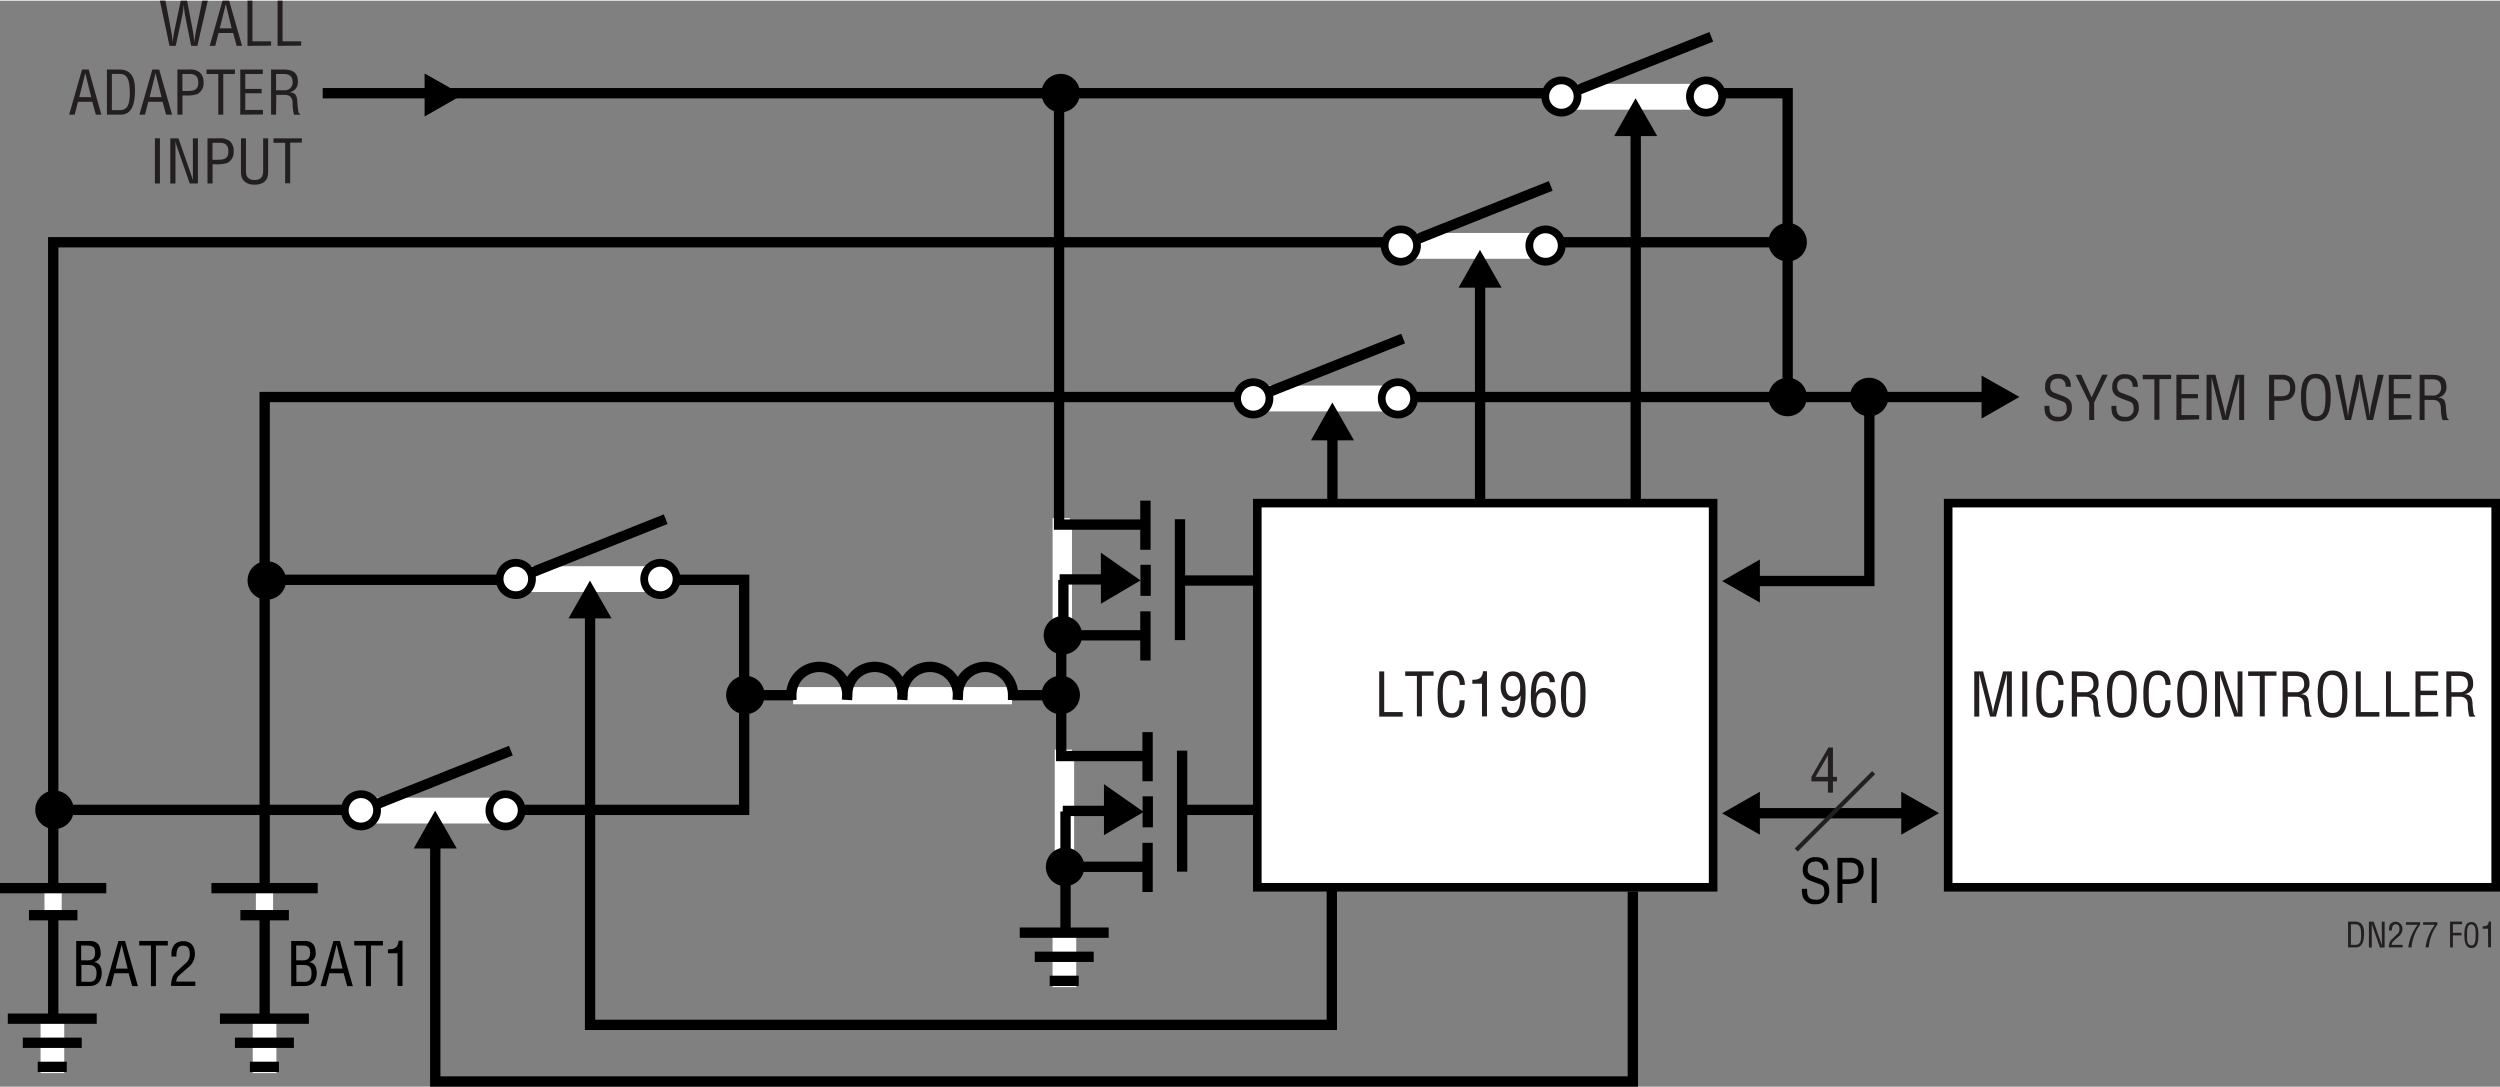 <svg id="ec0871a6-3b4d-4bb2-8759-f7d0f5e2db02" data-name="b49bb475-6a61-400a-9a2e-4bb70abf3f33" xmlns="http://www.w3.org/2000/svg" width="8.07in" height="3.51in" viewBox="0 0 581.03 252.39"><rect x="0" y="0" width="581.03" height="252.39" fill="#808080" stroke="none"/><polyline points="75 21.5 415.47 21.5 415.47 93.11" fill="none" stroke="#000" stroke-width="2.4"/><polyline points="414.8 56.14 12.37 56.14 12.37 236.03" fill="none" stroke="#000" stroke-width="2.4"/><polyline points="463.44 92.11 61.51 92.11 61.51 236.03" fill="none" stroke="#000" stroke-width="2.4"/><line x1="274.55" y1="134.76" x2="291.87" y2="134.76" fill="none" stroke="#000" stroke-width="2.4"/><line x1="275.55" y1="188.06" x2="291.87" y2="188.06" fill="none" stroke="#000" stroke-width="2.4"/><rect x="292.21" y="116.77" width="105.94" height="89.28" fill="#fff" stroke="#000" stroke-width="2"/><line x1="325.58" y1="56.98" x2="359.18" y2="56.98" fill="none" stroke="#fff" stroke-width="6"/><line x1="325.58" y1="56.92" x2="360.41" y2="43.04" fill="none" stroke="#000" stroke-width="2.4"/><path d="M325.58,60.84a3.76,3.76,0,1,0-3.77-3.76,3.76,3.76,0,0,0,3.77,3.76Z" transform="translate(0 -0.17)" fill="#fff" stroke="#000" stroke-width="1.8"/><path d="M325.58,57.08" transform="translate(0 -0.17)" fill="#fff" stroke="#000" stroke-width="1.8"/><path d="M359.18,60.84a3.76,3.76,0,1,0-3.74-3.77h0a3.74,3.74,0,0,0,3.73,3.76Z" transform="translate(0 -0.17)" fill="#fff" stroke="#000" stroke-width="1.8"/><path d="M359.18,57.08" transform="translate(0 -0.17)" fill="#fff" stroke="#000" stroke-width="1.8"/><line x1="362.89" y1="22.33" x2="396.49" y2="22.33" fill="none" stroke="#fff" stroke-width="6"/><line x1="362.89" y1="22.28" x2="397.72" y2="8.39" fill="none" stroke="#000" stroke-width="2.4"/><path d="M362.89,26.19a3.75,3.75,0,1,0-3.75-3.79,3.75,3.75,0,0,0,3.75,3.79Z" transform="translate(0 -0.17)" fill="#fff" stroke="#000" stroke-width="1.8"/><path d="M362.89,22.4" transform="translate(0 -0.17)" fill="#fff" stroke="#000" stroke-width="1.8"/><path d="M396.49,26.19a3.75,3.75,0,1,0-3.73-3.79,3.75,3.75,0,0,0,3.73,3.79Z" transform="translate(0 -0.17)" fill="#fff" stroke="#000" stroke-width="1.8"/><path d="M396.49,22.4" transform="translate(0 -0.17)" fill="#fff" stroke="#000" stroke-width="1.8"/><line x1="12.34" y1="206.05" x2="12.34" y2="212.57" fill="none" stroke="#fff" stroke-width="4"/><line y1="206.25" x2="24.7" y2="206.25" fill="none" stroke="#000" stroke-width="2.4"/><line x1="6.73" y1="212.54" x2="18" y2="212.54" fill="none" stroke="#000" stroke-width="2.4"/><line x1="61.47" y1="206.05" x2="61.47" y2="212.57" fill="none" stroke="#fff" stroke-width="4"/><line x1="49.14" y1="206.25" x2="73.84" y2="206.25" fill="none" stroke="#000" stroke-width="2.4"/><line x1="55.87" y1="212.54" x2="67.14" y2="212.54" fill="none" stroke="#000" stroke-width="2.4"/><line x1="61.49" y1="236.68" x2="61.49" y2="249.24" fill="none" stroke="#fff" stroke-width="5.5"/><line x1="51.12" y1="236.59" x2="71.79" y2="236.59" fill="none" stroke="#000" stroke-width="2.4"/><line x1="54.6" y1="242.19" x2="68.3" y2="242.19" fill="none" stroke="#000" stroke-width="2.4"/><line x1="58.08" y1="247.79" x2="64.82" y2="247.79" fill="none" stroke="#000" stroke-width="2.4"/><line x1="247.38" y1="216.69" x2="247.38" y2="229.25" fill="none" stroke="#fff" stroke-width="5.5"/><line x1="237" y1="216.6" x2="257.67" y2="216.6" fill="none" stroke="#000" stroke-width="2.4"/><line x1="240.49" y1="222.21" x2="254.19" y2="222.21" fill="none" stroke="#000" stroke-width="2.4"/><line x1="243.96" y1="227.8" x2="250.71" y2="227.8" fill="none" stroke="#000" stroke-width="2.4"/><line x1="12.18" y1="236.68" x2="12.18" y2="249.24" fill="none" stroke="#fff" stroke-width="5.5"/><line x1="1.81" y1="236.59" x2="22.48" y2="236.59" fill="none" stroke="#000" stroke-width="2.4"/><line x1="5.3" y1="242.19" x2="19" y2="242.19" fill="none" stroke="#000" stroke-width="2.4"/><line x1="8.77" y1="247.79" x2="15.52" y2="247.79" fill="none" stroke="#000" stroke-width="2.4"/><path d="M415.42,96.75A4.47,4.47,0,1,0,411,92.28a4.47,4.47,0,0,0,4.47,4.47Z" transform="translate(0 -0.17)"/><path d="M415.42,92.28" transform="translate(0 -0.17)"/><path d="M434.41,96.75a4.47,4.47,0,1,0-4.47-4.47,4.47,4.47,0,0,0,4.47,4.47Z" transform="translate(0 -0.17)"/><path d="M434.41,92.28" transform="translate(0 -0.17)"/><path d="M246.51,166a4.47,4.47,0,1,0-4.46-4.48v0A4.48,4.48,0,0,0,246.51,166Z" transform="translate(0 -0.17)"/><path d="M246.51,161.58" transform="translate(0 -0.17)"/><path d="M246.52,26.12a4.47,4.47,0,1,0-4.47-4.47,4.47,4.47,0,0,0,4.47,4.47Z" transform="translate(0 -0.17)"/><path d="M246.52,21.65" transform="translate(0 -0.17)"/><path d="M173.23,166a4.47,4.47,0,1,0-4.46-4.48v0A4.47,4.47,0,0,0,173.23,166Z" transform="translate(0 -0.17)"/><path d="M173.23,161.58" transform="translate(0 -0.17)"/><path d="M62,139.38a4.47,4.47,0,1,0-4.46-4.47h0A4.45,4.45,0,0,0,62,139.38Z" transform="translate(0 -0.17)"/><path d="M62,134.92" transform="translate(0 -0.17)"/><path d="M12.65,192.69a4.47,4.47,0,1,0-4.45-4.48h0A4.46,4.46,0,0,0,12.65,192.69Z" transform="translate(0 -0.17)"/><path d="M12.65,188.22" transform="translate(0 -0.17)"/><path d="M415.42,60.77A4.47,4.47,0,1,0,411,56.3a4.47,4.47,0,0,0,4.47,4.47Z" transform="translate(0 -0.17)"/><path d="M415.42,56.3" transform="translate(0 -0.17)"/><polygon points="348.99 66.69 338.99 66.69 343.96 57.91 348.99 66.69"/><line x1="343.99" y1="117.1" x2="343.99" y2="62.34" fill="none" stroke="#000" stroke-width="2.4"/><line x1="291.26" y1="92.45" x2="324.87" y2="92.45" fill="none" stroke="#fff" stroke-width="6"/><line x1="291.26" y1="92.39" x2="326.1" y2="78.52" fill="none" stroke="#000" stroke-width="2.4"/><path d="M291.26,96.36a3.76,3.76,0,1,0-3.74-3.77h0a3.74,3.74,0,0,0,3.73,3.76Z" transform="translate(0 -0.17)" fill="#fff" stroke="#000" stroke-width="1.8"/><path d="M291.26,92.56" transform="translate(0 -0.17)" fill="#fff" stroke="#000" stroke-width="1.8"/><path d="M324.87,96.36a3.76,3.76,0,1,0-3.74-3.77h0a3.74,3.74,0,0,0,3.73,3.76Z" transform="translate(0 -0.17)" fill="#fff" stroke="#000" stroke-width="1.8"/><path d="M324.87,92.56" transform="translate(0 -0.17)" fill="#fff" stroke="#000" stroke-width="1.8"/><polygon points="314.68 102.17 304.68 102.17 309.65 93.38 314.68 102.17"/><line x1="309.67" y1="116.6" x2="309.67" y2="97.82" fill="none" stroke="#000" stroke-width="2.4"/><path d="M320.55,166.56V156.05h1.16v9.45H326v1.06Z" transform="translate(0 -0.17)" fill="#231f20"/><path d="M326.59,156.05h6.59v1h-2.71v9.46H329.3V157.1h-2.71Z" transform="translate(0 -0.17)" fill="#231f20"/><path d="M339.26,159.2c0-1.25-.43-2.31-1.89-2.31-2,0-2.05,2.87-2.05,4.26s-.08,4.61,2.05,4.61c1.39,0,1.68-1.14,1.82-2.29a2.48,2.48,0,0,1,.07-.71h1.15a2.76,2.76,0,0,1-.05.64,4.1,4.1,0,0,1-.61,2.23,2.67,2.67,0,0,1-2.28,1.18c-3.24,0-3.35-3.13-3.35-5.63s.35-5.34,3.33-5.34c2,0,3,1.48,3,3.36Z" transform="translate(0 -0.17)" fill="#231f20"/><path d="M344.43,158.91h-2.24V158c1.5,0,2.32-.31,2.49-2h.91v10.51h-1.16Z" transform="translate(0 -0.17)" fill="#231f20"/><path d="M354.57,160.92c0,2.19-.09,5.85-3.11,5.85a2.32,2.32,0,0,1-2.45-2.18,1.82,1.82,0,0,1,0-.33h1.19c0,1,.4,1.46,1.4,1.46,1.78,0,1.76-3,1.82-4.08h0a2.09,2.09,0,0,1-1.93,1.29c-1.88,0-2.71-1.52-2.71-3.21,0-2.24,1.19-3.67,2.79-3.67C354.36,156.05,354.57,158.77,354.57,160.92Zm-3-3.82c-1.31,0-1.62,1.34-1.62,2.41s.28,2.37,1.64,2.37,1.71-1.1,1.71-2.19-.32-2.59-1.72-2.59Z" transform="translate(0 -0.17)" fill="#231f20"/><path d="M355.79,161.89c0-2.18.09-5.84,3.1-5.84a2.32,2.32,0,0,1,2.46,2.16c0,.11,0,.23,0,.35h-1.19c0-1-.4-1.46-1.4-1.46-1.78,0-1.76,3-1.82,4.08h0a2.1,2.1,0,0,1,1.93-1.29c1.88,0,2.71,1.51,2.71,3.21,0,2.24-1.19,3.67-2.79,3.67C356,166.77,355.79,164.05,355.79,161.89Zm2.91-.95c-1.38,0-1.63,1.15-1.63,2.11-.07,2,.66,2.67,1.71,2.67,1.37,0,1.61-1.49,1.61-2.55s-.39-2.23-1.73-2.23Z" transform="translate(0 -0.17)" fill="#231f20"/><path d="M362.78,161.39c0-2,.12-5.34,2.85-5.34,2.94,0,2.87,3.33,2.87,5.34,0,2.38-.12,5.38-2.87,5.38S362.78,163.25,362.78,161.39Zm2.85,4.33c1.74,0,1.67-2.5,1.67-4.52,0-1.48.15-4-1.67-4.1s-1.65,3.14-1.65,4.1c0,2-.27,4.52,1.66,4.52Z" transform="translate(0 -0.17)" fill="#231f20"/><rect x="452.78" y="116.77" width="127.25" height="89.28" fill="#fff" stroke="#000" stroke-width="2"/><path d="M465.53,156.05h2.05v10.51h-1.17v-10h0c-.12.61-.22,1-.32,1.41l-2.2,8.58h-1.38l-2.2-8.7c-.1-.37-.18-.72-.31-1.29h0v10h-1.16V156.05h2.06l2.05,8.19a9,9,0,0,1,.23,1.56h0c.07-.53.14-1,.26-1.57Z" transform="translate(0 -0.17)" fill="#231f20"/><path d="M470,166.56V156.05h1.16v10.51Z" transform="translate(0 -0.17)" fill="#231f20"/><path d="M478.4,159.2c0-1.25-.43-2.31-1.89-2.31-2,0-2.05,2.87-2.05,4.26s-.08,4.61,2.05,4.61c1.39,0,1.68-1.14,1.82-2.29a2.48,2.48,0,0,1,.07-.71h1.16a2.76,2.76,0,0,1-.05.64,4,4,0,0,1-.62,2.23,2.69,2.69,0,0,1-2.28,1.18c-3.24,0-3.35-3.13-3.35-5.63s.35-5.34,3.33-5.34c2,0,3,1.48,3,3.36Z" transform="translate(0 -0.17)" fill="#231f20"/><path d="M482.71,166.56h-1.2V156.05h2.7c2.2,0,3.6.57,3.53,3a2.26,2.26,0,0,1-2,2.28h0c1.36.12,1.7.56,1.86,2,0,.78.12,1.55.23,2.34,0,.2.12.66.4.66v.24h-1.35a9.37,9.37,0,0,1-.37-2.68c0-1-.42-1.95-1.79-1.95h-2Zm0-5.68h1.83a1.8,1.8,0,0,0,2-1.58,2,2,0,0,0,0-.35c0-1.81-1.44-1.85-2.22-1.85h-1.61Z" transform="translate(0 -0.17)" fill="#231f20"/><path d="M493.16,155.84c3.07,0,3.44,2.83,3.43,5.24,0,2.91-.39,5.73-3.46,5.73s-3.43-2.82-3.45-5.73C489.7,158.67,490,155.84,493.16,155.84Zm-.06,1c-1.79,0-2.24,1.88-2.22,4.22,0,3,.32,4.65,2.25,4.65s2.24-1.61,2.26-4.65c0-2.29-.44-4.17-2.29-4.17Z" transform="translate(0 -0.17)" fill="#231f20"/><path d="M503.28,159.2c0-1.25-.43-2.31-1.89-2.31-2,0-2,2.87-2,4.26s-.09,4.61,2,4.61c1.39,0,1.68-1.14,1.82-2.29a2.48,2.48,0,0,1,.07-.71h1.16a2.76,2.76,0,0,1-.05.64,4.08,4.08,0,0,1-.62,2.23,2.65,2.65,0,0,1-2.28,1.18c-3.24,0-3.35-3.13-3.35-5.63s.35-5.34,3.33-5.34c2,0,3,1.48,3,3.36Z" transform="translate(0 -0.17)" fill="#231f20"/><path d="M509.49,155.84c3.06,0,3.44,2.83,3.43,5.24,0,2.91-.39,5.73-3.46,5.73S506,164,506,161.08C506,158.67,506.36,155.84,509.49,155.84Zm-.06,1c-1.79,0-2.24,1.88-2.23,4.22,0,3,.33,4.65,2.26,4.65s2.24-1.61,2.25-4.65c0-2.29-.43-4.17-2.28-4.17Z" transform="translate(0 -0.17)" fill="#231f20"/><path d="M520,156.05h1.17v10.51H519.3l-2.94-8.41a7.16,7.16,0,0,1-.39-1.58h0v10H514.8V156.05h1.89l3,8.6c.12.32.22.66.36,1.15h0v-9.75Z" transform="translate(0 -0.17)" fill="#231f20"/><path d="M522.49,156.05h6.59v1h-2.72v9.46H525.2V157.1h-2.71Z" transform="translate(0 -0.17)" fill="#231f20"/><path d="M531.68,166.56h-1.17V156.05h2.71c2.2,0,3.6.57,3.53,3a2.26,2.26,0,0,1-2,2.28h0c1.36.12,1.7.56,1.86,2a17,17,0,0,0,.23,2.34c0,.2.12.66.4.66v.24h-1.35a9.37,9.37,0,0,1-.37-2.68c0-1-.42-1.95-1.79-1.95h-2Zm0-5.68h1.83a1.8,1.8,0,0,0,2-1.58,2,2,0,0,0,0-.35c0-1.81-1.44-1.85-2.22-1.85h-1.61Z" transform="translate(0 -0.17)" fill="#231f20"/><path d="M542.13,155.84c3.07,0,3.44,2.83,3.43,5.24,0,2.91-.39,5.73-3.46,5.73s-3.42-2.82-3.45-5.73C538.68,158.67,539,155.84,542.13,155.84Zm-.06,1c-1.79,0-2.24,1.88-2.23,4.22,0,3,.33,4.65,2.26,4.65s2.24-1.61,2.26-4.65c0-2.29-.44-4.17-2.29-4.17Z" transform="translate(0 -0.17)" fill="#231f20"/><path d="M547.53,166.56V156.05h1.14v9.45H553v1.06Z" transform="translate(0 -0.17)" fill="#231f20"/><path d="M554.53,166.56V156.05h1.14v9.45H560v1.06Z" transform="translate(0 -0.17)" fill="#231f20"/><path d="M561.39,166.56V156.05h5.27v1h-4.1v3.47h3.84v1.05h-3.84v3.88h4.1v1.06Z" transform="translate(0 -0.17)" fill="#231f20"/><path d="M569.73,166.56h-1.17V156.05h2.71c2.19,0,3.59.57,3.52,3a2.25,2.25,0,0,1-2,2.28h0c1.35.12,1.68.56,1.85,2,0,.78.12,1.56.23,2.34,0,.2.12.66.4.66v.24h-1.36a10.18,10.18,0,0,1-.36-2.68c0-1-.42-1.95-1.78-1.95h-2Zm0-5.68h1.83a1.81,1.81,0,0,0,2-1.58,2,2,0,0,0,0-.35c0-1.81-1.43-1.85-2.22-1.85H569.7Z" transform="translate(0 -0.17)" fill="#231f20"/><polygon points="385.16 31.46 375.15 31.46 380.13 22.68 385.16 31.46"/><line x1="380.16" y1="117.44" x2="380.16" y2="27.11" fill="none" stroke="#000" stroke-width="2.4"/><line x1="246.64" y1="145.99" x2="246.64" y2="120.26" fill="none" stroke="#fff" stroke-width="4"/><line x1="247.14" y1="147.49" x2="247.14" y2="121.76" fill="none" stroke="#fff" stroke-width="4"/><polyline points="266.13 121.76 246.14 121.76 246.14 21.5" fill="none" stroke="#000" stroke-width="2.4"/><line x1="274.24" y1="148.61" x2="274.24" y2="120.51" fill="none" stroke="#000" stroke-width="2.4"/><line x1="266.25" y1="131.1" x2="266.25" y2="138.32" fill="none" stroke="#000" stroke-width="2.4"/><line x1="266.21" y1="116.19" x2="266.21" y2="127.61" fill="none" stroke="#000" stroke-width="2.4"/><line x1="247.14" y1="134.62" x2="247.14" y2="147.49" fill="none" stroke="#000" stroke-width="2.4"/><line x1="266.13" y1="147.49" x2="245.99" y2="147.49" fill="none" stroke="#000" stroke-width="2.4"/><line x1="266.21" y1="141.92" x2="266.21" y2="153.35" fill="none" stroke="#000" stroke-width="2.4"/><line x1="283.62" y1="134.62" x2="274.22" y2="134.62" fill="none"/><line x1="246.27" y1="134.5" x2="260.91" y2="134.5" fill="none" stroke="#000" stroke-width="2.4"/><polygon points="262.53 134.63 257.23 130.92 257.24 137.75 262.53 134.63" stroke="#000" stroke-width="2.75"/><path d="M247.05,143.17a4.47,4.47,0,1,0,4.46,4.48h0A4.47,4.47,0,0,0,247.05,143.17Z" transform="translate(0 -0.17)"/><path d="M247.05,147.64" transform="translate(0 -0.17)"/><line x1="247.14" y1="199.79" x2="247.14" y2="174.06" fill="none" stroke="#fff" stroke-width="4"/><line x1="247.64" y1="201.29" x2="247.64" y2="175.55" fill="none" stroke="#fff" stroke-width="4"/><polyline points="266.63 175.55 246.64 175.55 246.64 150.75" fill="none" stroke="#000" stroke-width="2.4"/><line x1="274.74" y1="202.42" x2="274.74" y2="174.3" fill="none" stroke="#000" stroke-width="2.4"/><line x1="266.75" y1="184.91" x2="266.75" y2="192.12" fill="none" stroke="#000" stroke-width="2.4"/><line x1="266.71" y1="169.99" x2="266.71" y2="181.41" fill="none" stroke="#000" stroke-width="2.4"/><line x1="247.64" y1="188.43" x2="247.64" y2="216.04" fill="none" stroke="#000" stroke-width="2.4"/><line x1="266.63" y1="201.29" x2="246.49" y2="201.29" fill="none" stroke="#000" stroke-width="2.4"/><line x1="266.71" y1="195.72" x2="266.71" y2="207.15" fill="none" stroke="#000" stroke-width="2.4"/><line x1="284.12" y1="188.43" x2="274.72" y2="188.43" fill="none"/><line x1="247" y1="188.3" x2="261.64" y2="188.3" fill="none" stroke="#000" stroke-width="2.4"/><polygon points="263.25 188.44 257.95 184.73 257.95 191.54 263.25 188.44" stroke="#000" stroke-width="2.75"/><path d="M247.55,197a4.47,4.47,0,1,0,4.46,4.47v0A4.47,4.47,0,0,0,247.55,197Z" transform="translate(0 -0.17)"/><path d="M247.55,201.43" transform="translate(0 -0.17)"/><polygon points="409.02 129.87 409.02 139.87 400.24 134.89 409.02 129.87"/><polyline points="404.68 134.87 434.46 134.87 434.46 93.11" fill="none" stroke="#000" stroke-width="2.4"/><polygon points="409.02 183.84 409.02 193.83 400.24 188.86 409.02 183.84"/><polygon points="441.87 193.83 441.87 183.84 450.66 188.82 441.87 193.83"/><line x1="444.45" y1="188.84" x2="404.68" y2="188.84" fill="none" stroke="#000" stroke-width="2.4"/><polygon points="460.54 97.12 460.54 87.12 469.33 92.09 460.54 97.12"/><polygon points="98.68 26.91 98.68 16.91 107.47 21.89 98.68 26.91"/><line x1="226.24" y1="161.41" x2="245.23" y2="161.41" fill="none" stroke="#000" stroke-width="2.4"/><line x1="176.49" y1="161.41" x2="186" y2="161.41" fill="none" stroke="#000" stroke-width="2.4"/><polyline points="62.34 134.59 172.95 134.59 172.95 188.06 12.37 188.06" fill="none" stroke="#000" stroke-width="2.4"/><line x1="119.87" y1="134.43" x2="153.47" y2="134.43" fill="none" stroke="#fff" stroke-width="6"/><line x1="119.87" y1="134.37" x2="154.71" y2="120.5" fill="none" stroke="#000" stroke-width="2.4"/><path d="M119.87,138.33a3.76,3.76,0,1,0-3.75-3.76h0a3.74,3.74,0,0,0,3.74,3.75Z" transform="translate(0 -0.17)" fill="#fff" stroke="#000" stroke-width="1.8"/><path d="M119.87,134.54" transform="translate(0 -0.17)" fill="#fff" stroke="#000" stroke-width="1.8"/><path d="M153.47,138.33a3.76,3.76,0,1,0-3.75-3.76h0a3.74,3.74,0,0,0,3.74,3.75Z" transform="translate(0 -0.17)" fill="#fff" stroke="#000" stroke-width="1.8"/><path d="M153.47,134.54" transform="translate(0 -0.17)" fill="#fff" stroke="#000" stroke-width="1.8"/><line x1="83.89" y1="188.23" x2="117.49" y2="188.23" fill="none" stroke="#fff" stroke-width="6"/><line x1="83.89" y1="188.18" x2="118.73" y2="174.29" fill="none" stroke="#000" stroke-width="2.4"/><path d="M83.89,192.09a3.75,3.75,0,1,0-3.75-3.79,3.75,3.75,0,0,0,3.75,3.79Z" transform="translate(0 -0.17)" fill="#fff" stroke="#000" stroke-width="1.8"/><path d="M83.89,188.3" transform="translate(0 -0.17)" fill="#fff" stroke="#000" stroke-width="1.8"/><path d="M117.49,192.09a3.75,3.75,0,1,0-3.75-3.75h0a3.74,3.74,0,0,0,3.73,3.75Z" transform="translate(0 -0.17)" fill="#fff" stroke="#000" stroke-width="1.8"/><path d="M117.49,188.3" transform="translate(0 -0.17)" fill="#fff" stroke="#000" stroke-width="1.8"/><polygon points="142.13 143.56 132.13 143.56 137.11 134.78 142.13 143.56"/><polyline points="137.14 139.22 137.14 238.03 309.53 238.03 309.53 206.05" fill="none" stroke="#000" stroke-width="2.4"/><polygon points="106.16 197.03 96.15 197.03 101.13 188.25 106.16 197.03"/><polyline points="101.16 192.68 101.16 251.19 379.49 251.19 379.49 207.04" fill="none" stroke="#000" stroke-width="2.4"/><path d="M40.84,10.67H39.4L37.16.17h1.29l1.37,7.24c.13.72.22,1.45.31,2.43h0c.09-.82.18-1.59.33-2.34L42,.18h1.48l1.38,7.23c.13.7.21,1.4.31,2.43h0c.1-.82.18-1.59.33-2.34L47,.18h1.29L45.87,10.67H44.43L43,3.54A21.32,21.32,0,0,1,42.72,1h0c-.1,1-.19,1.77-.34,2.53Z" transform="translate(0 -0.17)" fill="#231f20"/><path d="M51.72.17h1.54l3,10.5H55l-.82-3H50.79l-.77,3H48.73Zm.76.84h0L51.07,6.59h2.77Z" transform="translate(0 -0.17)" fill="#231f20"/><path d="M57.52,10.67V.17h1.15V9.62H63v1Z" transform="translate(0 -0.17)" fill="#231f20"/><path d="M64.51,10.67V.17h1.16V9.62H70v1Z" transform="translate(0 -0.17)" fill="#231f20"/><path d="M19.07,16.16h1.54l2.95,10.5H22.28l-.83-3H18.13l-.77,3H16.07Zm.75.84h0l-1.39,5.58H21.2Z" transform="translate(0 -0.17)" fill="#231f20"/><path d="M24.85,26.66V16.16h2.87c3.28,0,3.73,2.65,3.65,5.24s-.59,5.26-3.39,5.26ZM26,25.61h1.86c1.71,0,2.41-1.28,2.3-4.42-.08-2.39-.42-4-2.3-4H26Z" transform="translate(0 -0.17)" fill="#231f20"/><path d="M35.4,16.16H37l3,10.5H38.6l-.82-3H34.46l-.77,3H32.4Zm.75.84h0l-1.38,5.58h2.77Z" transform="translate(0 -0.17)" fill="#231f20"/><path d="M41.23,26.66V16.16H44a3.51,3.51,0,0,1,2.45.69,3,3,0,0,1,.86,2.23,2.81,2.81,0,0,1-1.49,2.81,7.75,7.75,0,0,1-2.71.31h-.7v4.46Zm1.16-5.51h1.13c1.6,0,2.58-.24,2.56-2s-1.11-2-2.49-1.94h-1.2Z" transform="translate(0 -0.17)" fill="#231f20"/><path d="M48,16.16h6.6v1.05H51.89v9.45H50.73V17.21H48Z" transform="translate(0 -0.17)" fill="#231f20"/><path d="M55.84,26.66V16.16h5.24v1.05H57v3.47H60.8v1H57v3.88h4.11v1.05Z" transform="translate(0 -0.17)" fill="#231f20"/><path d="M64.16,26.66H63V16.16h2.7c2.2,0,3.6.58,3.53,3a2.25,2.25,0,0,1-2,2.28h0c1.36.13,1.7.56,1.87,2a16.69,16.69,0,0,0,.22,2.34c0,.2.13.66.41.66v.24H68.35A9.41,9.41,0,0,1,68,24c0-1-.42-1.95-1.79-1.95h-2Zm0-5.68H66a1.78,1.78,0,0,0,2-1.58,1.36,1.36,0,0,0,0-.35c0-1.8-1.45-1.84-2.23-1.84H64.16Z" transform="translate(0 -0.17)" fill="#231f20"/><path d="M36,42.65V32.15h1.17v10.5Z" transform="translate(0 -0.17)" fill="#231f20"/><path d="M44.78,32.15H46v10.5h-1.9l-2.93-8.4a7.3,7.3,0,0,1-.39-1.58h0v10h-1.2V32.15h1.89l3,8.59c.12.32.22.66.36,1.15h0V32.15Z" transform="translate(0 -0.17)" fill="#231f20"/><path d="M48.22,42.65V32.15H51a3.59,3.59,0,0,1,2.45.69,3,3,0,0,1,.86,2.23,2.81,2.81,0,0,1-1.49,2.81,7.78,7.78,0,0,1-2.71.31h-.7v4.46Zm1.17-5.51h1.13c1.6,0,2.58-.24,2.56-2s-1.11-2-2.49-1.94h-1.2Z" transform="translate(0 -0.17)" fill="#231f20"/><path d="M56,32.15h1.16v7.54c0,.83.13,2.16,2,2.16s2-1.33,2-2.16V32.15h1.16v8c0,1.88-1.25,2.79-3.15,2.79S56,42,56,40.11Z" transform="translate(0 -0.17)" fill="#231f20"/><path d="M63.56,32.15h6.59v1H67.44V42.6H66.27V33.2H63.56Z" transform="translate(0 -0.17)" fill="#231f20"/><path d="M424.94,173.73H426v6.83h.93v1.05H426v2.62h-1.17v-2.62H421v-1.07Zm-3,6.83h2.89v-5h0Z" transform="translate(0 -0.17)" fill="#231f20"/><path d="M480.05,89.87A1.61,1.61,0,0,0,478.76,88a2.34,2.34,0,0,0-.38,0c-1.69,0-1.87,1.07-1.87,1.88a1.38,1.38,0,0,0,1,1.43l1.67.63c2,.74,2.35,1.44,2.35,2.83a3,3,0,0,1-2.83,3.15h-.43a2.9,2.9,0,0,1-2.88-1.67,5.91,5.91,0,0,1-.22-1.92h1.16c-.05,1.56.24,2.54,2,2.54a1.78,1.78,0,0,0,2-1.52,1.74,1.74,0,0,0,0-.32c0-1.59-.65-1.61-1.71-2-.58-.23-1.5-.52-2.06-.82a2.33,2.33,0,0,1-1.25-2.38A2.76,2.76,0,0,1,478,86.91h.29c1.92,0,3.09,1,3,3Z" transform="translate(0 -0.17)" fill="#231f20"/><path d="M486.12,92.36l2.47-5.27h1.28l-3.16,6.45v4.08h-1.16V93.54l-3.16-6.43h1.32Z" transform="translate(0 -0.17)" fill="#231f20"/><path d="M495.61,89.87A1.61,1.61,0,0,0,494.32,88a2.34,2.34,0,0,0-.38,0c-1.69,0-1.88,1.07-1.88,1.88a1.4,1.4,0,0,0,1,1.43l1.67.63c2,.74,2.35,1.44,2.35,2.83a3,3,0,0,1-2.83,3.16h-.44a2.89,2.89,0,0,1-2.87-1.67,6.2,6.2,0,0,1-.22-1.92h1.16c-.05,1.56.24,2.54,2,2.54a1.77,1.77,0,0,0,2-1.5,1.93,1.93,0,0,0,0-.34c0-1.59-.64-1.61-1.71-2a17.81,17.81,0,0,1-2-.82,2.36,2.36,0,0,1-1.25-2.38,2.76,2.76,0,0,1,2.64-2.87h.29c1.92,0,3.09,1,3,3Z" transform="translate(0 -0.17)" fill="#231f20"/><path d="M498,87.11h6.6v1h-2.72v9.46H500.7V88.16H498Z" transform="translate(0 -0.17)" fill="#231f20"/><path d="M505.82,97.62V87.11h5.25v1H507v3.48h3.83v1H507v3.88h4.11v1Z" transform="translate(0 -0.17)" fill="#231f20"/><path d="M519.57,87.11h2V97.62h-1.16v-10h0c-.13.62-.22,1-.32,1.41l-2.2,8.58H516.5l-2.2-8.7c-.09-.37-.18-.72-.3-1.29h0v10h-1.17V87.11h2.06l2.06,8.2a9,9,0,0,1,.22,1.55h0a13.92,13.92,0,0,1,.27-1.57Z" transform="translate(0 -0.17)" fill="#231f20"/><path d="M527.37,97.62V87.11h2.75a3.66,3.66,0,0,1,2.46.69,3,3,0,0,1,.85,2.24A2.83,2.83,0,0,1,532,92.85a8.05,8.05,0,0,1-2.72.31h-.7v4.46Zm1.16-5.51h1.15c1.6,0,2.58-.24,2.57-2s-1.08-1.94-2.5-1.91h-1.2Z" transform="translate(0 -0.17)" fill="#231f20"/><path d="M538.26,86.9c3.06,0,3.43,2.83,3.42,5.24,0,2.91-.39,5.73-3.45,5.73s-3.43-2.82-3.46-5.73C534.77,89.73,535.13,86.9,538.26,86.9Zm-.06,1c-1.79,0-2.24,1.88-2.22,4.22,0,3,.32,4.65,2.25,4.65s2.23-1.61,2.25-4.65c0-2.29-.44-4.17-2.28-4.17Z" transform="translate(0 -0.17)" fill="#231f20"/><path d="M546.41,97.62H545l-2.24-10.51H544l1.38,7.25c.12.72.22,1.45.31,2.43h0c.1-.82.19-1.59.34-2.34l1.54-7.33H549l1.41,7.24c.13.7.21,1.4.31,2.43h0c.09-.82.18-1.59.33-2.34l1.6-7.34H554l-2.47,10.51h-1.44l-1.4-7.13a19.79,19.79,0,0,1-.31-2.54h0a21.79,21.79,0,0,1-.33,2.54Z" transform="translate(0 -0.17)" fill="#231f20"/><path d="M555.19,97.62V87.11h5.24v1h-4.09v3.48h3.84v1h-3.84v3.88h4.12v1Z" transform="translate(0 -0.17)" fill="#231f20"/><path d="M563.51,97.62h-1.16V87.11h2.7c2.2,0,3.6.58,3.53,3a2.26,2.26,0,0,1-2,2.28h0c1.36.13,1.7.56,1.86,2a16.71,16.71,0,0,0,.23,2.34c0,.2.12.66.4.66v.24h-1.41a9.37,9.37,0,0,1-.37-2.68c0-1-.42-2-1.79-2h-2Zm0-5.68h1.83a1.79,1.79,0,0,0,2-1.56,1.53,1.53,0,0,0,0-.37c0-1.81-1.44-1.85-2.22-1.85h-1.64Z" transform="translate(0 -0.17)" fill="#231f20"/><line x1="435.46" y1="179.4" x2="417.47" y2="197.39" fill="none" stroke="#231f20" stroke-width="1"/><path d="M545.72,220.2v-6h1.64c1.87,0,2.13,1.52,2.08,3s-.33,3-2,3Zm.66-.6h1.06c1,0,1.38-.72,1.31-2.5,0-1.37-.24-2.28-1.31-2.28h-1.06Z" transform="translate(0 -0.17)" fill="#231f20"/><path d="M553.55,214.22h.67v6h-1.09l-1.68-4.78a4.83,4.83,0,0,1-.22-.91h0v5.69h-.67v-6h1.11l1.71,4.9c.07.18.12.37.2.65h0v-.67Z" transform="translate(0 -0.17)" fill="#231f20"/><path d="M556.3,218.73a1.13,1.13,0,0,0-.43.87h2.53v.6h-3.21a3.18,3.18,0,0,1,.24-1.29,1.92,1.92,0,0,1,.47-.6l1.13-1.09a1.54,1.54,0,0,0,.63-1.35c0-.61-.21-1.05-.89-1.05s-.89.8-.87,1.44h-.66v-.37a1.83,1.83,0,0,1,.38-1.2,1.61,1.61,0,0,1,2.73.93.82.82,0,0,1,0,.27,2.21,2.21,0,0,1-1,1.86Z" transform="translate(0 -0.17)" fill="#231f20"/><path d="M559.18,214.34h3.29v.55a10.53,10.53,0,0,0-2,5.31h-.75a10.83,10.83,0,0,1,2.17-5.26h-2.74Z" transform="translate(0 -0.17)" fill="#231f20"/><path d="M563.18,214.34h3.29v.55a10.44,10.44,0,0,0-2,5.31h-.75a10.83,10.83,0,0,1,2.17-5.26h-2.74Z" transform="translate(0 -0.17)" fill="#231f20"/><path d="M569.42,220.2v-6h2.81v.6h-2.15v2h2v.6h-2v2.82Z" transform="translate(0 -0.17)" fill="#231f20"/><path d="M572.74,217.29c0-1.12.07-3,1.63-3s1.64,1.9,1.64,3c0,1.35-.08,3.06-1.64,3.06S572.74,218.28,572.74,217.29Zm1.63,2.46c1,0,1-1.42,1-2.56,0-.85.09-2.27-1-2.34s-1,1.79-1,2.34c0,1.09-.11,2.53,1,2.53Z" transform="translate(0 -0.17)" fill="#231f20"/><path d="M578.24,215.85H577v-.56c.86,0,1.33-.18,1.42-1.11h.52v6h-.66Z" transform="translate(0 -0.17)" fill="#231f20"/><path d="M17.71,229.2V218.7h3c1.9-.06,2.62,1,2.67,2.6a2,2,0,0,1-1.56,2.31h0c1.38.17,1.8,1.18,1.82,2.47,0,2.09-1.14,3.18-3.16,3.09Zm1.16-6h1c1.42.07,2.24-.18,2.23-1.79,0-1.3-.48-1.68-2.24-1.65h-1Zm1.84,5c1.26,0,1.72-.6,1.72-2,0-2.07-1.33-1.93-2.52-1.93h-1v3.9Z" transform="translate(0 -0.17)"/><path d="M27.52,218.7h1.54l3,10.5H30.72l-.82-3H26.58l-.77,3H24.53Zm.75.84h0l-1.38,5.59h2.77Z" transform="translate(0 -0.17)"/><path d="M32.36,218.7H39v1.05H36.24v9.45H35.08v-9.45H32.36Z" transform="translate(0 -0.17)"/><path d="M41.72,226.63a1.91,1.91,0,0,0-.75,1.52H45.4v1H39.76a6.06,6.06,0,0,1,.43-2.27,3.5,3.5,0,0,1,.79-1L43,224a2.65,2.65,0,0,0,1.1-2.35c0-1.07-.37-1.85-1.56-1.85-1.43,0-1.56,1.41-1.53,2.52H39.85v-.64a3.34,3.34,0,0,1,.67-2.11,2.7,2.7,0,0,1,2.08-.82c1.79,0,2.7,1.19,2.7,2.93a3.94,3.94,0,0,1-1.69,3.27Z" transform="translate(0 -0.17)"/><path d="M67.68,229.2V218.7h3c1.91-.06,2.62,1,2.68,2.6a2,2,0,0,1-1.57,2.31h0c1.38.17,1.8,1.18,1.82,2.47,0,2.09-1.14,3.18-3.15,3.09Zm1.16-6h1c1.42.07,2.24-.18,2.23-1.79,0-1.3-.48-1.68-2.24-1.65h-1Zm1.84,5c1.26,0,1.72-.6,1.72-2,0-2.07-1.33-1.93-2.52-1.93h-1v3.9Z" transform="translate(0 -0.17)"/><path d="M77.49,218.7H79l3,10.5H80.7l-.83-3H76.55l-.77,3H74.5Zm.75.84h0l-1.39,5.59h2.77Z" transform="translate(0 -0.17)"/><path d="M82.33,218.7H89v1.05H86.21v9.45H85.05v-9.45H82.33Z" transform="translate(0 -0.17)"/><path d="M92.39,221.56H90.16v-.91c1.48,0,2.31-.31,2.48-2h.91v10.5H92.39Z" transform="translate(0 -0.17)"/><path d="M423.67,202.13a1.62,1.62,0,0,0-1.28-1.89,1.64,1.64,0,0,0-.38,0c-1.7,0-1.88,1.06-1.88,1.87a1.38,1.38,0,0,0,1,1.43l1.66.63c2,.74,2.35,1.44,2.35,2.83a3,3,0,0,1-2.83,3.16,3.09,3.09,0,0,1-.43,0,2.86,2.86,0,0,1-2.87-1.66,5.65,5.65,0,0,1-.22-1.92H420c-.06,1.55.24,2.53,2,2.53a1.76,1.76,0,0,0,2-1.5,1.22,1.22,0,0,0,0-.33c0-1.6-.64-1.61-1.7-2-.57-.22-1.5-.52-2.06-.81a2.36,2.36,0,0,1-1.24-2.38,2.76,2.76,0,0,1,2.63-2.88h.29c1.91,0,3.09,1,3,3Z" transform="translate(0 -0.17)"/><path d="M427.05,209.88v-10.5h2.76a3.59,3.59,0,0,1,2.45.69,3,3,0,0,1,.86,2.23,2.82,2.82,0,0,1-1.49,2.82,7.81,7.81,0,0,1-2.72.31h-.7v4.45Zm1.16-5.51h1.14c1.59,0,2.58-.23,2.56-2s-1.08-1.92-2.49-1.9h-1.21Z" transform="translate(0 -0.17)"/><path d="M435,209.88v-10.5h1.17v10.5Z" transform="translate(0 -0.17)"/><line x1="184.34" y1="161.52" x2="235.19" y2="161.52" fill="none" stroke="#fff" stroke-width="4"/><path d="M235.45,162.69v-1.18A6.5,6.5,0,0,0,229,155h0a6.38,6.38,0,0,0-6.36,6.4s0,.07,0,.1l-.07,1.18.07-1.18a6.51,6.51,0,0,0-6.51-6.5,6.38,6.38,0,0,0-6.36,6.4v.1l-.07,1.18.07-1.18a6.49,6.49,0,0,0-6.49-6.5h0a6.38,6.38,0,0,0-6.36,6.4v.1l-.07,1.18.07-1.18a6.5,6.5,0,1,0-13,0v1.18" transform="translate(0 -0.17)" fill="none" stroke="#000" stroke-width="2.4"/></svg>